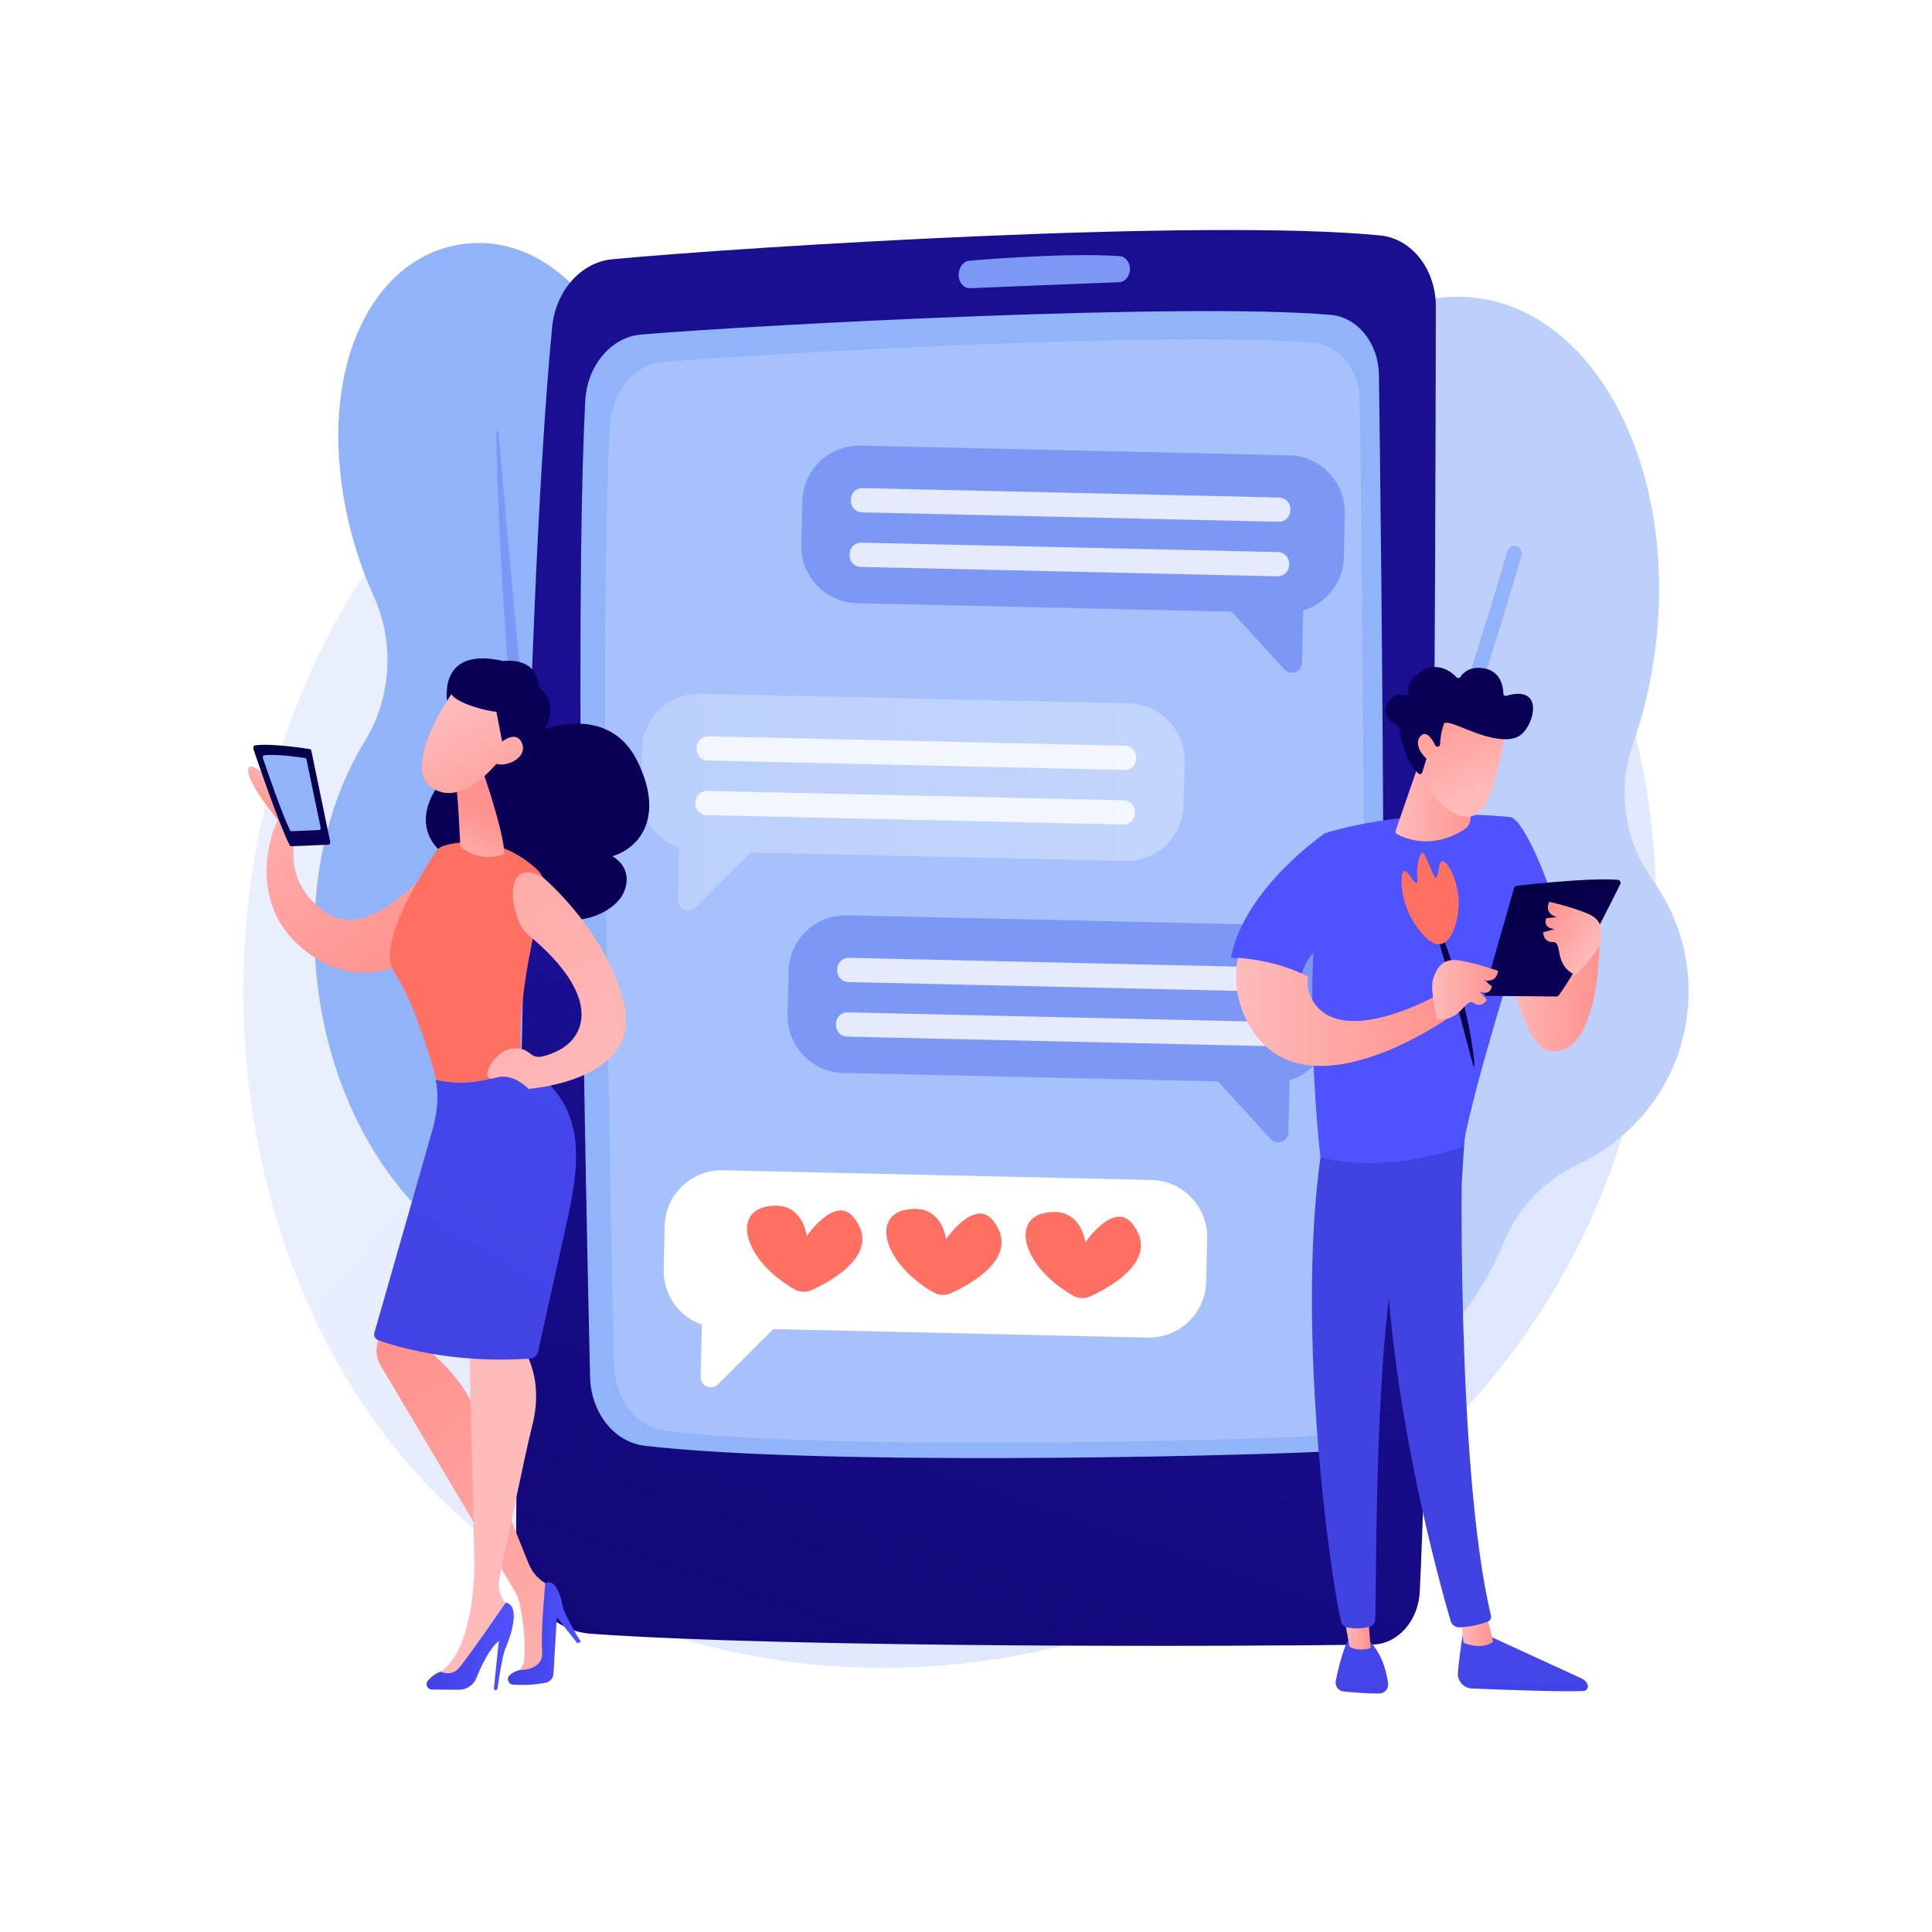 <?xml version="1.0" encoding="utf-8"?>
<!-- Generator: Adobe Illustrator 27.5.0, SVG Export Plug-In . SVG Version: 6.00 Build 0)  -->
<svg version="1.1" xmlns="http://www.w3.org/2000/svg" xmlns:xlink="http://www.w3.org/1999/xlink" x="0px" y="0px"
	 viewBox="0 0 3710 3710" style="enable-background:new 0 0 3710 3710;" xml:space="preserve">
<g id="Background">
	<g>
		<g>
			<rect style="fill:#FFFFFF;" width="3710" height="3710"/>
		</g>
	</g>
</g>
<g id="Illustration">
	<g>
		<linearGradient id="SVGID_1_" gradientUnits="userSpaceOnUse" x1="3412.807" y1="3239.968" x2="1376.128" y2="1457.875">
			<stop  offset="0" style="stop-color:#DAE3FE"/>
			<stop  offset="1" style="stop-color:#E9EFFD"/>
		</linearGradient>
		<path style="fill:url(#SVGID_1_);" d="M3066.677,2314.447c-263.221,619.78-964.381,966.984-1572.428,873.327
			c-98.942-15.24-370.192-60.637-610.348-274.806c-462.315-412.291-561.184-1228.681-188.249-1804.01
			c271.432-418.739,758-656.108,1220.336-644.234c99.587,2.557,481.247,18.32,816.659,294.893
			c49.265,40.623,157.925,137.155,255.854,290.297C3218.456,1409.52,3238.222,1910.529,3066.677,2314.447z"/>
		<g>
			<path style="fill:#BDD0FB;" d="M2310.796,1781.6c69.06-77.382,91.36-185.452,58.912-283.962
				c-34.641-105.169-47.366-229.096-31.611-359.091c41.35-341.15,263.187-594.881,495.487-566.725
				c232.301,28.156,387.097,327.537,345.748,668.687c-8.026,66.224-22.857,129.15-43.246,187.36
				c-30.917,88.269-17.616,185.987,37.196,261.769c52.064,71.982,78.185,163.014,66.653,258.162
				c-15.746,129.915-97.824,235.604-208.208,287.282c-65.386,30.612-116.957,84.16-144.328,150.967
				c-77.664,189.565-235.399,312.377-400.599,292.354c-211.726-25.663-355.516-276.213-321.165-559.619
				C2182.008,1983.674,2235.92,1865.501,2310.796,1781.6z"/>
			<path style="fill:#91B3FA;" d="M2255.806,2618.354c5.211,1.222,10.894-0.586,14.393-5.089
				c172.947-222.519,340.941-631.493,451.414-935.394c119.494-328.714,199.349-608.759,200.14-611.548
				c2.133-7.509-2.223-15.325-9.731-17.455c-7.481-2.131-15.324,2.222-17.456,9.731
				c-3.158,11.116-319.566,1116.441-646.683,1537.324c-4.791,6.163-3.677,15.041,2.486,19.829
				C2252.028,2617.04,2253.885,2617.903,2255.806,2618.354z"/>
		</g>
		<g>
			<path style="fill:#91B3FA;" d="M1314.721,1345.712c-71.427-68.731-104.076-169.14-87.156-266.81
				c12.471-71.988,14.732-150.34,4.819-227.909c-32.42-253.691-182.754-402.9-342.077-382.539
				c-159.323,20.361-267.303,202.58-234.882,456.271c9.913,77.569,31.805,152.834,61.979,219.372
				c40.938,90.277,34.589,195.669-17.258,280.154c-76.321,124.366-112.505,293.666-89.494,473.725
				c43.54,340.706,282.507,590.875,533.746,558.768c251.24-32.107,419.614-334.331,376.074-675.037
				C1497.461,1601.647,1419.865,1446.887,1314.721,1345.712z"/>
			<path style="fill:#7D97F4;" d="M957.32,829.916c11.217,129.149,22.57,258.231,34.772,387.192
				c6.056,64.484,12.447,128.928,18.939,193.348l10.213,96.576c3.356,32.194,6.865,64.369,10.52,96.525
				c3.658,32.155,7.42,64.297,11.4,96.407l5.778,48.187l6.096,48.141c8.555,64.122,16.718,128.305,26.58,192.214
				c9.468,63.969,19.935,127.774,31.659,191.351c11.763,63.574,25.266,126.804,41.925,189.378c0.326,1.193-0.377,2.424-1.57,2.75
				c-1.124,0.307-2.29-0.323-2.692-1.391c-22.332-61.066-39.452-123.961-54.397-187.195c-14.943-63.27-27.411-127.066-38.86-191.009
				c-11.05-64.012-20.997-128.189-29.622-192.534l-6.428-48.261l-6.041-48.303c-3.832-32.225-7.445-64.472-10.952-96.727
				c-3.505-32.256-6.862-64.524-10.065-96.805c-3.072-32.295-6.014-64.6-8.806-96.915c-2.804-32.315-5.563-64.63-8.032-96.969
				l-6.942-97.045c-8.563-129.435-15.325-258.976-17.941-388.691c-0.025-1.236,0.957-2.258,2.193-2.283
				C956.227,827.833,957.216,828.755,957.32,829.916z"/>
		</g>
		<g>
			
				<linearGradient id="SVGID_00000010998638185593750810000014925272236525673109_" gradientUnits="userSpaceOnUse" x1="1029.848" y1="4396.42" x2="1823.331" y2="2049.884">
				<stop  offset="0" style="stop-color:#09005D"/>
				<stop  offset="1" style="stop-color:#1A0F91"/>
			</linearGradient>
			<path style="fill:url(#SVGID_00000010998638185593750810000014925272236525673109_);" d="M2757.213,588.511
				c-0.608,435.273-4.606,1936.644-30.892,2468.123c-2.785,56.306-42.414,100.653-90.614,101.409
				c-238.392,3.737-1112.093,7.128-1501.255-20.794c-81.056-5.816-143.851-84.167-143.388-179.198
				c2.219-456.837,13.37-1741.637,69.113-2329.061c6.681-70.382,55.248-125.454,115.581-131.137
				c260.083-24.498,1138.692-78.894,1474.703-45.74C2711.059,458.093,2757.313,517.336,2757.213,588.511z"/>
			<path style="fill:#91B3FA;" d="M2647.919,719.591c4.889,351.451,18.94,1520.594-3.653,1952.291
				c-3.302,63.098-46.994,113.191-100.99,115.664c-222.323,10.184-980.415,26.583-1305.313-11.27
				c-58.502-6.817-103.256-63.324-104.87-132.102c-8.407-358.629-31.208-1447.486-9.258-1874.354
				c3.503-68.098,49.88-122.727,108.065-127.514c240.715-19.799,1046.826-61.637,1323.101-37.729
				C2606.865,609.068,2647.073,658.746,2647.919,719.591z"/>
			<path style="opacity:0.19;fill:#FFFFFF;" d="M2611.256,769.096c4.487,338.046,17.319,1462.596-4.195,1877.839
				c-3.144,60.694-44.453,108.892-95.481,111.292c-210.103,9.88-926.517,25.943-1233.537-10.343
				c-55.283-6.534-97.554-60.87-99.053-127.024c-7.807-344.948-28.94-1392.271-8.035-1802.868
				c3.336-65.502,47.184-118.066,102.172-122.692c227.486-19.136,989.289-59.685,1250.364-36.794
				C2572.501,662.803,2610.48,710.571,2611.256,769.096z"/>
			<path style="fill:#7D97F4;" d="M2169.864,517.318L2169.864,517.318c-0.301,13.349-9.443,24.159-20.854,24.599
				c-56.336,2.175-215.037,8.347-285.973,11.555c-13.986,0.633-24.615-14.299-21.604-30.309l0.515-2.731
				c2.056-10.922,10.014-19.001,19.541-19.805c47.992-4.051,192.776-15.017,288.401-8.858
				C2161.377,492.509,2170.168,503.859,2169.864,517.318z"/>
			<g>
				<g>
					<path style="fill:#7D97F4;" d="M2475.317,874.289l-822.581-18.58c-60.538-1.368-110.721,46.599-112.088,107.136l-1.884,83.422
						c-1.368,60.537,46.599,110.722,107.136,112.089l719.21,16.246l101.268,110.774c5.378,5.883,13.794,7.903,21.257,5.103
						c7.463-2.801,12.472-9.859,12.652-17.828l2.267-100.37c44.229-13.31,76.916-53.803,78.015-102.481l1.885-83.422
						C2583.821,925.839,2535.854,875.656,2475.317,874.289z"/>
				</g>
				<path style="opacity:0.8;fill:#FFFFFF;" d="M2477.768,980.616c-0.272,12.054-10.265,21.605-22.319,21.332l-800.27-18.076
					c-12.054-0.273-21.605-10.265-21.332-22.319l0.066-2.91c0.272-12.054,10.264-21.605,22.318-21.333l800.27,18.076
					c12.054,0.273,21.605,10.265,21.333,22.318L2477.768,980.616z"/>
				<path style="opacity:0.8;fill:#FFFFFF;" d="M2475.401,1085.378c-0.272,12.054-10.264,21.605-22.319,21.333l-800.27-18.077
					c-12.054-0.272-21.605-10.264-21.333-22.318l0.066-2.91c0.272-12.054,10.264-21.605,22.318-21.333l800.27,18.077
					c12.054,0.272,21.605,10.264,21.333,22.319L2475.401,1085.378z"/>
			</g>
			<g>
				<g>
					<path style="fill:#7D97F4;" d="M2449.119,1776.28l-822.581-18.58c-60.538-1.368-110.721,46.599-112.089,107.136l-1.884,83.422
						c-1.367,60.537,46.599,110.721,107.137,112.089l719.21,16.246l101.267,110.774c5.379,5.883,13.794,7.903,21.257,5.103
						c7.463-2.801,12.472-9.859,12.652-17.828l2.267-100.37c44.229-13.31,76.916-53.803,78.016-102.48l1.884-83.423
						C2557.623,1827.83,2509.657,1777.647,2449.119,1776.28z"/>
				</g>
				<path style="opacity:0.8;fill:#FFFFFF;" d="M2451.57,1882.607c-0.272,12.054-10.264,21.605-22.318,21.332l-800.27-18.076
					c-12.054-0.272-21.605-10.265-21.333-22.318l0.066-2.91c0.272-12.054,10.264-21.605,22.319-21.333l800.27,18.076
					c12.054,0.272,21.605,10.265,21.333,22.318L2451.57,1882.607z"/>
				<path style="opacity:0.8;fill:#FFFFFF;" d="M2449.204,1987.369c-0.272,12.054-10.264,21.605-22.318,21.333l-800.27-18.077
					c-12.054-0.272-21.605-10.264-21.333-22.319l0.066-2.91c0.272-12.054,10.265-21.605,22.319-21.333l800.27,18.077
					c12.053,0.272,21.605,10.264,21.332,22.319L2449.204,1987.369z"/>
			</g>
			<g>
				<g style="opacity:0.43;">
					
						<linearGradient id="SVGID_00000005969959258892801340000010130646332903339428_" gradientUnits="userSpaceOnUse" x1="1230.995" y1="1540.452" x2="2274.743" y2="1540.452">
						<stop  offset="0" style="stop-color:#DAE3FE"/>
						<stop  offset="1" style="stop-color:#E9EFFD"/>
					</linearGradient>
					<path style="fill:url(#SVGID_00000005969959258892801340000010130646332903339428_);" d="M1344.996,1332.075l822.581,18.58
						c60.538,1.368,108.504,51.551,107.136,112.088l-1.884,83.423c-1.367,60.537-51.551,108.505-112.088,107.137l-719.21-16.245
						l-106.167,106.088c-5.638,5.634-14.136,7.272-21.466,4.138c-7.329-3.135-12.014-10.412-11.834-18.381l2.267-100.37
						c-43.583-15.294-74.408-57.221-73.309-105.899l1.884-83.422C1234.276,1378.674,1284.459,1330.708,1344.996,1332.075z"/>
				</g>
				<path style="opacity:0.8;fill:#FFFFFF;" d="M2181.735,1454.336c0.272-12.054-9.279-22.046-21.333-22.319l-800.27-18.076
					c-12.054-0.273-22.046,9.278-22.319,21.332l-0.066,2.91c-0.272,12.054,9.278,22.046,21.333,22.318l800.27,18.077
					c12.054,0.272,22.047-9.279,22.319-21.333L2181.735,1454.336z"/>
				<path style="opacity:0.8;fill:#FFFFFF;" d="M2179.368,1559.098c0.272-12.054-9.279-22.046-21.332-22.319l-800.27-18.076
					c-12.054-0.273-22.046,9.278-22.319,21.333l-0.065,2.91c-0.273,12.054,9.278,22.046,21.332,22.319l800.271,18.076
					c12.053,0.272,22.046-9.279,22.318-21.332L2179.368,1559.098z"/>
			</g>
			<g>
				<g>
					<path style="fill:#FFFFFF;" d="M1388.378,2247.284l822.581,18.581c60.538,1.367,108.504,51.551,107.137,112.088l-1.884,83.422
						c-1.368,60.537-51.551,108.505-112.089,107.137l-719.21-16.246l-106.166,106.089c-5.638,5.634-14.137,7.272-21.466,4.137
						c-7.329-3.135-12.014-10.412-11.834-18.381l2.267-100.371c-43.583-15.293-74.408-57.22-73.308-105.898l1.884-83.423
						C1277.657,2293.883,1327.841,2245.917,1388.378,2247.284z"/>
				</g>
			</g>
			<g>
				
					<linearGradient id="SVGID_00000069399147739340893490000013644028831230228644_" gradientUnits="userSpaceOnUse" x1="1814.655" y1="348.991" x2="1679.018" y2="1366.276">
					<stop  offset="0" style="stop-color:#FF928E"/>
					<stop  offset="1" style="stop-color:#FE7062"/>
				</linearGradient>
				<path style="fill:url(#SVGID_00000069399147739340893490000013644028831230228644_);" d="M1549.191,2373.686
					c0,0-7.173-70.357-77.122-56.722c-66.265,12.917-42.382,103.404,53.055,158.725c10.346,5.998,22.969,6.566,33.837,1.578
					c40.691-18.673,135.201-71.531,80.329-139.688C1603.853,2293.563,1549.191,2373.686,1549.191,2373.686z"/>
				
					<linearGradient id="SVGID_00000180349079917961918480000011263169182708852398_" gradientUnits="userSpaceOnUse" x1="2078.218" y1="384.13" x2="1942.581" y2="1401.415">
					<stop  offset="0" style="stop-color:#FF928E"/>
					<stop  offset="1" style="stop-color:#FE7062"/>
				</linearGradient>
				<path style="fill:url(#SVGID_00000180349079917961918480000011263169182708852398_);" d="M1816.633,2379.727
					c0,0-7.172-70.357-77.122-56.722c-66.265,12.917-42.381,103.404,53.055,158.725c10.346,5.998,22.969,6.566,33.837,1.579
					c40.691-18.673,135.202-71.531,80.33-139.689C1871.296,2299.604,1816.633,2379.727,1816.633,2379.727z"/>
				
					<linearGradient id="SVGID_00000061432025987740445010000015012350579451838340_" gradientUnits="userSpaceOnUse" x1="2341.779" y1="419.277" x2="2206.142" y2="1436.561">
					<stop  offset="0" style="stop-color:#FF928E"/>
					<stop  offset="1" style="stop-color:#FE7062"/>
				</linearGradient>
				<path style="fill:url(#SVGID_00000061432025987740445010000015012350579451838340_);" d="M2174.175,2349.661
					c-35.437-44.016-90.1,36.107-90.1,36.107s-7.173-70.356-77.122-56.722c-66.265,12.916-42.382,103.404,53.055,158.725
					c10.347,5.998,22.969,6.566,33.837,1.579C2134.536,2470.676,2229.047,2417.818,2174.175,2349.661z"/>
			</g>
		</g>
		<g>
			
				<linearGradient id="SVGID_00000072273042493373348840000004604322608211102083_" gradientUnits="userSpaceOnUse" x1="237.001" y1="1842.72" x2="45.385" y2="1842.72" gradientTransform="matrix(-1 0 0 1 3116.781 0)">
				<stop  offset="0" style="stop-color:#FEBBBA"/>
				<stop  offset="1" style="stop-color:#FF928E"/>
			</linearGradient>
			<path style="fill:url(#SVGID_00000072273042493373348840000004604322608211102083_);" d="M3071.396,1814.057
				c0,0,0,221.557-97.133,203.495c-59.346-11.036-94.484-249.707-94.484-249.707s61.404-136.769,68.261-92.001
				C2997.885,2001.286,3035.012,1752.202,3071.396,1814.057z"/>
			
				<linearGradient id="SVGID_00000004522771897259935340000007680265145611535283_" gradientUnits="userSpaceOnUse" x1="2181.731" y1="2768.015" x2="2186.782" y2="3323.53" gradientTransform="matrix(1 0 0 1 738.483 0)">
				<stop  offset="0" style="stop-color:#4F52FF"/>
				<stop  offset="1" style="stop-color:#4042E2"/>
			</linearGradient>
			<path style="fill:url(#SVGID_00000004522771897259935340000007680265145611535283_);" d="M2810.519,3129.135
				c0,0-7.335,41.522-10.93,82.624c-1.406,16.064,10.979,30.012,27.09,30.683c54.736,2.279,171.819,6.713,213.832,4.837
				c6.315-0.282,10.445-6.748,8.108-12.621l0,0c-1.958-4.923-5.737-8.903-10.55-11.115l-193.4-88.885L2810.519,3129.135z"/>
			
				<linearGradient id="SVGID_00000071522918598021844220000013432640237080400540_" gradientUnits="userSpaceOnUse" x1="2066.027" y1="3128.964" x2="2128.935" y2="3128.964" gradientTransform="matrix(1 0 0 1 738.483 0)">
				<stop  offset="0" style="stop-color:#FEBBBA"/>
				<stop  offset="1" style="stop-color:#FF928E"/>
			</linearGradient>
			<path style="fill:url(#SVGID_00000071522918598021844220000013432640237080400540_);" d="M2804.51,3104.739l5.893,49.665
				c0,0,33.878,15.77,57.015-1.988l-14.03-55.348L2804.51,3104.739z"/>
			
				<linearGradient id="SVGID_00000081608889653038899540000002515751736972147864_" gradientUnits="userSpaceOnUse" x1="3725.501" y1="1796.84" x2="3108.347" y2="2339.393">
				<stop  offset="0" style="stop-color:#4F52FF"/>
				<stop  offset="1" style="stop-color:#4042E2"/>
			</linearGradient>
			<path style="fill:url(#SVGID_00000081608889653038899540000002515751736972147864_);" d="M2808.938,2171.006
				c-2.545,12.969-13.662,647.229,54.135,931.463c1.106,4.638-1.245,9.418-5.66,11.222c-10.398,4.248-30.782,10.401-55.215,11.221
				c-7.566,0.255-14.35-4.663-16.484-11.926c-19.379-65.946-112.243-396.357-124.358-711.989c-13.537-352.687,0-12.008,0-12.008
				l7.938-218.01L2808.938,2171.006z"/>
			
				<linearGradient id="SVGID_00000143591408315890536550000005628188418367911572_" gradientUnits="userSpaceOnUse" x1="1872.491" y1="2770.828" x2="1877.541" y2="3326.342" gradientTransform="matrix(1 0 0 1 738.483 0)">
				<stop  offset="0" style="stop-color:#4F52FF"/>
				<stop  offset="1" style="stop-color:#4042E2"/>
			</linearGradient>
			<path style="fill:url(#SVGID_00000143591408315890536550000005628188418367911572_);" d="M2588.045,3150.796
				c0,0-11.676,20.962-22.979,76.662c-2.041,10.059,4.988,19.688,15.202,20.691c18.075,1.778,45.898,4.063,68.186,3.909
				c10.275-0.071,18.293-9.016,17.056-19.216c-2.47-20.331-10.16-53.689-33.919-79.688L2588.045,3150.796z"/>
			
				<linearGradient id="SVGID_00000116227086176764513820000010441673925312280730_" gradientUnits="userSpaceOnUse" x1="1839.308" y1="3125.738" x2="1893.623" y2="3125.738" gradientTransform="matrix(1 0 0 1 738.483 0)">
				<stop  offset="0" style="stop-color:#FEBBBA"/>
				<stop  offset="1" style="stop-color:#FF928E"/>
			</linearGradient>
			<path style="fill:url(#SVGID_00000116227086176764513820000010441673925312280730_);" d="M2577.791,3086.915l13.768,75.108
				c0,0,13.615,10.126,40.546,2.784l-6.572-80.811L2577.791,3086.915z"/>
			
				<linearGradient id="SVGID_00000008860655948666450000000016542488699198944406_" gradientUnits="userSpaceOnUse" x1="3655.627" y1="1717.352" x2="3038.476" y2="2259.902">
				<stop  offset="0" style="stop-color:#4F52FF"/>
				<stop  offset="1" style="stop-color:#4042E2"/>
			</linearGradient>
			<path style="fill:url(#SVGID_00000008860655948666450000000016542488699198944406_);" d="M2540.594,2190.469
				c-55.45,334.641,12.028,827.094,34.785,923.478c1.394,5.9,6.156,10.422,12.136,11.413c10.157,1.684,26.882,3.059,43.371-1.731
				c5.68-1.649,9.672-6.773,9.903-12.685c3.054-77.924-2.442-556.303,49.224-745.361c2.619-9.581,8.47-17.936,16.564-23.692
				l100.281-71.291l7.687-115.235L2540.594,2190.469z"/>
			<g>
				
					<linearGradient id="SVGID_00000097471130963511818490000006134054303641198986_" gradientUnits="userSpaceOnUse" x1="3224.161" y1="-3708.799" x2="3868.441" y2="-4983.797" gradientTransform="matrix(-1 0 0 1 3116.781 0)">
					<stop  offset="0" style="stop-color:#4F52FF"/>
					<stop  offset="1" style="stop-color:#4042E2"/>
				</linearGradient>
				<path style="fill:url(#SVGID_00000097471130963511818490000006134054303641198986_);" d="M2900.026,1569.027
					c-202.465-20.246-355.629,30.994-355.629,30.994c-49.532,289.018-8.662,622.381-8.662,622.381
					c128.646,33.737,273.766-20.627,273.766-20.627c21.382-120.802,110.474-399.748,110.474-399.748
					c40.595-5.038,78.692,15.467,69.931-40.886C2981.146,1704.789,2925.53,1571.578,2900.026,1569.027z"/>
			</g>
			
				<linearGradient id="SVGID_00000064331005268042450670000007583768489674079366_" gradientUnits="userSpaceOnUse" x1="3368.887" y1="-3635.698" x2="4013.166" y2="-4910.696" gradientTransform="matrix(-1 0 0 1 3116.781 0)">
				<stop  offset="0" style="stop-color:#4F52FF"/>
				<stop  offset="1" style="stop-color:#4042E2"/>
			</linearGradient>
			<path style="fill:url(#SVGID_00000064331005268042450670000007583768489674079366_);" d="M2608.133,1760.923l-63.736-160.902
				c0,0-155.214,105.46-180.739,239.172c29.327,2.16,82.693,9.788,134.93,36.164
				C2510.066,1812.22,2608.133,1760.923,2608.133,1760.923z"/>
			
				<linearGradient id="SVGID_00000153697034114954591360000004321804567847703169_" gradientUnits="userSpaceOnUse" x1="1635.134" y1="1943.011" x2="2041.849" y2="1943.011" gradientTransform="matrix(1 0 0 1 738.483 0)">
				<stop  offset="0" style="stop-color:#FEBBBA"/>
				<stop  offset="1" style="stop-color:#FF928E"/>
			</linearGradient>
			<path style="fill:url(#SVGID_00000153697034114954591360000004321804567847703169_);" d="M2757.27,1912.328
				c0,0-174.266,98.487-233.065,14.391c-12.208-17.462-15.126-34.817-12.119-51.361c-52.237-26.376-105.603-34.003-134.931-36.164
				c-7.696,40.311-3.627,83.182,20.06,126.513c102.998,188.411,383.116-10.413,383.116-10.413L2757.27,1912.328z"/>
			
				<linearGradient id="SVGID_00000049188418657142068190000014740615414553058979_" gradientUnits="userSpaceOnUse" x1="218.436" y1="1606.904" x2="111.398" y2="1858.033" gradientTransform="matrix(-1 0 0 1 3116.781 0)">
				<stop  offset="0" style="stop-color:#020039"/>
				<stop  offset="1" style="stop-color:#090056"/>
			</linearGradient>
			<path style="fill:url(#SVGID_00000049188418657142068190000014740615414553058979_);" d="M2850.309,1904.889l57.174-199.662
				c0.649-2.266,2.582-3.919,4.924-4.192c10.359-1.208,40.374-4.602,75.03-7.532c41.745-3.532,90.223-6.393,119.191-3.959
				c4.119,0.346,6.607,4.702,4.776,8.407c-16.473,33.328-84.235,168.897-118.168,213.308c-1.124,1.472-2.863,2.332-4.713,2.315
				l-132.652-1.234C2852.011,1912.303,2849.246,1908.6,2850.309,1904.889z"/>
			
				<linearGradient id="SVGID_00000116231331541128210010000014136744490202998928_" gradientUnits="userSpaceOnUse" x1="84.599" y1="1211.504" x2="211.313" y2="1211.504" gradientTransform="matrix(-0.847 -0.531 -0.531 0.847 3778.403 848.105)">
				<stop  offset="0" style="stop-color:#FEBBBA"/>
				<stop  offset="1" style="stop-color:#FF928E"/>
			</linearGradient>
			<path style="fill:url(#SVGID_00000116231331541128210010000014136744490202998928_);" d="M3025.493,1872.387
				c0,0,40.163-39.118,45.904-58.331c5.74-19.214,10.167-45.768-22.007-59.425c-32.174-13.655-74.392-22.964-74.392-22.964
				s-11.63,22.422,14.908,29.474l-20.468,2.023c0,0-8.738,18.314,15.756,20.96l-21.685,6.104c0,0-0.734,19.082,18.718,18.744
				C3001.678,1808.635,2982.842,1853.389,3025.493,1872.387z"/>
			
				<linearGradient id="SVGID_00000140697558632663418350000004466561108207076745_" gradientUnits="userSpaceOnUse" x1="1941.294" y1="1528.848" x2="2102.095" y2="1528.848" gradientTransform="matrix(1 0 0 1 738.483 0)">
				<stop  offset="0" style="stop-color:#FEBBBA"/>
				<stop  offset="1" style="stop-color:#FF928E"/>
			</linearGradient>
			<path style="fill:url(#SVGID_00000140697558632663418350000004466561108207076745_);" d="M2732.957,1442.125l-52.872,152.906
				c-0.876,2.532,0.166,5.338,2.511,6.635c14.413,7.968,66.339,31.002,128.914-8.673c6.52-4.132,10.957-10.873,11.947-18.528
				l17.122-132.34H2732.957z"/>
			<g>
				
					<linearGradient id="SVGID_00000052790671251095357950000015678451095620975259_" gradientUnits="userSpaceOnUse" x1="-2609.604" y1="-606.221" x2="-2669.693" y2="-804.409" gradientTransform="matrix(0.995 -0.102 0.102 0.995 5499.565 1862.097)">
					<stop  offset="0" style="stop-color:#FEBBBA"/>
					<stop  offset="1" style="stop-color:#FF928E"/>
				</linearGradient>
				<path style="fill:url(#SVGID_00000052790671251095357950000015678451095620975259_);" d="M2890.838,1404.283
					c0,0-17.085,122.572-49.009,153.962s-88.343-13.385-118.199-79.281l33.659-121.333L2890.838,1404.283z"/>
				
					<linearGradient id="SVGID_00000112601007625264618910000005181974773903119284_" gradientUnits="userSpaceOnUse" x1="-2704.8" y1="-1185.273" x2="-2654.536" y2="-898.579" gradientTransform="matrix(0.995 -0.102 0.102 0.995 5499.565 1862.097)">
					<stop  offset="0" style="stop-color:#020039"/>
					<stop  offset="1" style="stop-color:#090056"/>
				</linearGradient>
				<path style="fill:url(#SVGID_00000112601007625264618910000005181974773903119284_);" d="M2759.873,1433.656
					c2.732,0.581,5.327-1.397,5.459-4.186c0.401-8.484,1.843-25.34,7.035-37.251c0,0-4.532-11.537,30.631,2.995
					c35.164,14.531,87.918,35.766,115.786,17.06c27.172-18.238,48.407-98.211-26.078-76.181c-2.833,0.839-5.725-1.192-5.809-4.146
					c-0.361-12.75-4.594-41.736-35.031-48.066c-28.484-5.923-42.314,8.076-47.77,16.23c-1.605,2.397-5.008,2.701-6.987,0.601
					c-9.368-9.944-34.16-30.615-65.713-12.676c-25.989,14.776-28.507,31.972-26.99,42.372c0.492,3.37-2.708,6.015-5.93,4.912
					c-8.727-2.987-22.338-3.611-33.535,13.795c-15.48,24.061,11.863,40.757,19.992,45.036c1.333,0.702,2.248,1.996,2.411,3.492
					c1.253,11.562,8.215,61.842,36.418,87.721c2.442,2.239,6.415,1.104,7.379-2.067l14.73-48.391
					c0.685-2.247,2.975-3.598,5.273-3.108L2759.873,1433.656z"/>
				
					<linearGradient id="SVGID_00000139986737241910241280000001509959036908932255_" gradientUnits="userSpaceOnUse" x1="-2671.031" y1="-607.143" x2="-2725.093" y2="-785.453" gradientTransform="matrix(0.995 -0.102 0.102 0.995 5499.565 1862.097)">
					<stop  offset="0" style="stop-color:#FEBBBA"/>
					<stop  offset="1" style="stop-color:#FF928E"/>
				</linearGradient>
				<path style="fill:url(#SVGID_00000139986737241910241280000001509959036908932255_);" d="M2761.247,1443.034
					c0,0-16.843-47.22-33.3-29.647c-16.457,17.572,9.856,49.855,31.224,54.336L2761.247,1443.034z"/>
			</g>
			
				<linearGradient id="SVGID_00000075136488540155612110000015118777504355519388_" gradientUnits="userSpaceOnUse" x1="3554.451" y1="2761.245" x2="3571.147" y2="2761.245" gradientTransform="matrix(0.964 -0.265 0.265 0.964 -1375.055 174)">
				<stop  offset="0" style="stop-color:#020039"/>
				<stop  offset="1" style="stop-color:#090056"/>
			</linearGradient>
			<path style="fill:url(#SVGID_00000075136488540155612110000015118777504355519388_);" d="M2742.098,1736.81
				c-1.399,0.647,9.57,30.583,37.779,128.901c0,0,0.949,3.306,2.111,7.373c34.099,119.344,46.504,176.278,48.81,175.939
				c2.744-0.405-6.118-82.36-35.478-178.527C2772.079,1794.37,2744.098,1735.887,2742.098,1736.81z"/>
			
				<linearGradient id="SVGID_00000136396446652435544030000007133466712854374808_" gradientUnits="userSpaceOnUse" x1="3684.559" y1="358.332" x2="3196.262" y2="1070.431">
				<stop  offset="0" style="stop-color:#FF928E"/>
				<stop  offset="1" style="stop-color:#FE7062"/>
			</linearGradient>
			<path style="fill:url(#SVGID_00000136396446652435544030000007133466712854374808_);" d="M2696.269,1672.376
				c-8.854,2.716-9.069,62.432,24.555,107.612c9.085,12.207,26.824,36.043,45.287,33.05c22.927-3.717,34.055-46.712,35.028-74.67
				c1.572-45.197-22.167-86.516-31.586-84.719c-7.676,1.465-6.92,31.773-12.527,31.824c-3.194,0.029-5.475-9.785-17.067-35.06
				c-4.139-9.024-6.101-12.683-8.495-12.564c-5.843,0.29-9.104,22.807-9.286,24.105c-2.781,19.927,2.039,31.894-1.425,33.499
				C2715.439,1697.915,2702.694,1670.405,2696.269,1672.376z"/>
			
				<linearGradient id="SVGID_00000044891796703568337110000012042667090304483220_" gradientUnits="userSpaceOnUse" x1="2011.652" y1="1900.367" x2="2138.361" y2="1900.367" gradientTransform="matrix(1 0 0 1 738.483 0)">
				<stop  offset="0" style="stop-color:#FEBBBA"/>
				<stop  offset="1" style="stop-color:#FF928E"/>
			</linearGradient>
			<path style="fill:url(#SVGID_00000044891796703568337110000012042667090304483220_);" d="M2759.31,1956.678
				c0,0-13.248-54.478-7.905-73.805c5.344-19.328,15.7-44.177,50.213-38.656c34.513,5.522,75.227,20.061,75.227,20.061
				s-2.058,25.175-28.288,17.053l16.266,12.586c0,0-2.326,20.158-24.483,9.388l15.13,16.691c0,0-9.515,16.557-25.816,5.938
				C2813.352,1915.316,2805.537,1963.239,2759.31,1956.678z"/>
		</g>
		<g>
			
				<linearGradient id="SVGID_00000029739733299619052700000000919379234654654134_" gradientUnits="userSpaceOnUse" x1="7627.39" y1="1638.827" x2="7278.765" y2="2067.413" gradientTransform="matrix(-0.992 -0.125 -0.125 0.992 8264.525 715.418)">
				<stop  offset="0" style="stop-color:#FEBBBA"/>
				<stop  offset="1" style="stop-color:#FF928E"/>
			</linearGradient>
			<path style="fill:url(#SVGID_00000029739733299619052700000000919379234654654134_);" d="M547.055,1508.597
				c7.874-16.524,4.257-16.845,21.832-21.64c7.626-2.081,26.37,52.34,31.815,48.726c10.517-6.979-11.075,17.364-18.852,27.306
				c-16.598,21.217-18.561,53.918-18.363,80.082c0.361,47.714,26.037,85.708,65.537,111.124
				c89.336,57.483,215.147-108.482,215.147-108.482l-62.443,197.956c0,0-96.382,71.124-208.491-28.889
				c-65.331-58.283-74.807-147.88-45.654-226.878c2.038-5.522,6.116-11.735,7.267-17.467c3.807-18.949,2.518-39.489,10.874-58.902
				C546.148,1510.548,546.592,1509.569,547.055,1508.597z"/>
			
				<linearGradient id="SVGID_00000168825696993123833170000008942395901554011804_" gradientUnits="userSpaceOnUse" x1="7943.671" y1="-13931.477" x2="7455.264" y2="-13394.916" gradientTransform="matrix(0.96 0.279 -0.279 0.96 8902.93 797.674)">
				<stop  offset="0" style="stop-color:#020039"/>
				<stop  offset="1" style="stop-color:#090056"/>
			</linearGradient>
			<path style="fill:url(#SVGID_00000168825696993123833170000008942395901554011804_);" d="M859.817,1354.857
				c0,0-25.882-116.099,107.107-85.366c0,0,64.554-10.548,67.836,50.38c0,0,41.612,27.419,11.145,80.15
				c0,0,123.666-47.767,177.547,60.628c53.882,108.394,4.353,168.036-47.568,183.572c0,0,42.066,21.121,22.155,68.812
				c-19.912,47.69-120.748,81.309-180.314,23.312c0,0-169.493,22.399-166.1-97.322c0,0-78.833-50.907,3.967-149.848
				C938.392,1390.237,859.817,1354.857,859.817,1354.857z"/>
			
				<linearGradient id="SVGID_00000155863774798321832260000000587369249600939396_" gradientUnits="userSpaceOnUse" x1="2000.291" y1="652.703" x2="1484.868" y2="1235.945">
				<stop  offset="0" style="stop-color:#FF928E"/>
				<stop  offset="1" style="stop-color:#FE7062"/>
			</linearGradient>
			<path style="fill:url(#SVGID_00000155863774798321832260000000587369249600939396_);" d="M852.513,1623.965
				c26.724-8.011,104.534-22.803,178.546,45.497c12.552,11.585,17.681,29.186,13.205,45.669
				c-19.879,73.185-72.327,289.406-26.339,382.962c0,0-81.042,89.338-169.457,17.333c0,0-39.669-172.892-91.627-248.791
				c-35.873-52.4,57.2-196.772,80.748-231.651C841.156,1629.703,846.411,1625.795,852.513,1623.965z"/>
			
				<linearGradient id="SVGID_00000177483945656292436890000005982089393751552423_" gradientUnits="userSpaceOnUse" x1="-7468.43" y1="3107.783" x2="-7447.041" y2="2955.918" gradientTransform="matrix(0.96 0.279 -0.279 0.96 8902.93 797.674)">
				<stop  offset="0" style="stop-color:#FEBBBA"/>
				<stop  offset="1" style="stop-color:#FF928E"/>
			</linearGradient>
			<path style="fill:url(#SVGID_00000177483945656292436890000005982089393751552423_);" d="M926.3,1478.566
				c0,0,39.523,111.791,42.496,161.11c0,0-43.681,19.863-84.841-13.662c0,0-4.318-111.662-10.558-131.657L926.3,1478.566z"/>
			
				<linearGradient id="SVGID_00000001662934302342311750000011388645712371589552_" gradientUnits="userSpaceOnUse" x1="-7566.492" y1="2782.379" x2="-7366.495" y2="3012.322" gradientTransform="matrix(0.96 0.279 -0.279 0.96 8902.93 797.674)">
				<stop  offset="0" style="stop-color:#FEBBBA"/>
				<stop  offset="1" style="stop-color:#FF928E"/>
			</linearGradient>
			<path style="fill:url(#SVGID_00000001662934302342311750000011388645712371589552_);" d="M871.402,1326.141
				c0,0-103.373,144.664-41.58,186.685c61.793,42.019,135.382-60.787,135.382-60.787s23.986-79.181-1.096-106.042
				C939.028,1319.135,871.402,1326.141,871.402,1326.141z"/>
			
				<linearGradient id="SVGID_00000067231060350411723430000014412681135325973927_" gradientUnits="userSpaceOnUse" x1="7822.568" y1="-14041.731" x2="7334.161" y2="-13505.17" gradientTransform="matrix(0.96 0.279 -0.279 0.96 8902.93 797.674)">
				<stop  offset="0" style="stop-color:#020039"/>
				<stop  offset="1" style="stop-color:#090056"/>
			</linearGradient>
			<path style="fill:url(#SVGID_00000067231060350411723430000014412681135325973927_);" d="M919.25,1291.569
				c0,0-47.488,11.253-54.145,32.738c-6.655,21.488,67.345,41.413,88.078,42.387l16.708,86.707c0,0,49.388-81.566,29.823-128.674
				C980.151,1277.62,919.25,1291.569,919.25,1291.569z"/>
			
				<linearGradient id="SVGID_00000085242427813600817860000007504433575660522937_" gradientUnits="userSpaceOnUse" x1="-7516.525" y1="2738.914" x2="-7316.529" y2="2968.856" gradientTransform="matrix(0.96 0.279 -0.279 0.96 8902.93 797.674)">
				<stop  offset="0" style="stop-color:#FEBBBA"/>
				<stop  offset="1" style="stop-color:#FF928E"/>
			</linearGradient>
			<path style="fill:url(#SVGID_00000085242427813600817860000007504433575660522937_);" d="M945.165,1441.393
				c0,0,40.235-46.597,56.239-16.219c16.005,30.378-36.216,53.186-54.294,38.271L945.165,1441.393z"/>
			
				<linearGradient id="SVGID_00000163760704995324807370000002396764848698280847_" gradientUnits="userSpaceOnUse" x1="6758.924" y1="3443.871" x2="7236.072" y2="2601.604" gradientTransform="matrix(-1 -0.009 -0.009 1 8008.419 56.945)">
				<stop  offset="0" style="stop-color:#FEBBBA"/>
				<stop  offset="1" style="stop-color:#FF928E"/>
			</linearGradient>
			<path style="fill:url(#SVGID_00000163760704995324807370000002396764848698280847_);" d="M745.256,2478.43
				c0.303,7.849-13.478,70.106-20.978,103.314c-3.019,13.362-0.917,27.345,5.887,39.234l259.733,437.144
				c3.143,5.288,5.429,11.015,6.819,17.006c4.76,20.514,14.633,70.789,9.477,116.527l-13.435,27.906l58.111-13.195l12.643-156.055
				l-16.451-10.031c-14.212-8.665-25.279-21.62-31.615-37.012c-23.486-57.048-81.808-202.268-96.842-273.039
				c-17.085-80.432-106.403-145.761-106.403-145.761l15.691-37.098L745.256,2478.43z"/>
			
				<linearGradient id="SVGID_00000062167960540668891610000002882785179405790094_" gradientUnits="userSpaceOnUse" x1="6862.939" y1="3146.081" x2="7002.411" y2="3146.081" gradientTransform="matrix(-1 -0.009 -0.009 1 8008.419 56.945)">
				<stop  offset="0" style="stop-color:#4F52FF"/>
				<stop  offset="1" style="stop-color:#4042E2"/>
			</linearGradient>
			<path style="fill:url(#SVGID_00000062167960540668891610000002882785179405790094_);" d="M1115.452,3152.667
				c0,0-31.381-49.751-35.073-69.118c-3.691-19.366-13.97-53.564-33.317-43.27c0,0-9.117,94.076-5.974,130.835
				c3.142,36.759-41.556,35.576-41.556,35.576s-12.319,1.732-21.34,10.75c-6.229,6.229-1.774,17.034,7.015,17.6
				c14.627,0.942,37.861,1.189,62.255-3.525c8.526-1.647,14.846-8.901,15.363-17.57l6.44-108.273l39.584,49.982L1115.452,3152.667z"
				/>
			
				<linearGradient id="SVGID_00000112607956436857015150000003981281828725943448_" gradientUnits="userSpaceOnUse" x1="1058.509" y1="2721.633" x2="1777.389" y2="2029.88">
				<stop  offset="0" style="stop-color:#FEBBBA"/>
				<stop  offset="1" style="stop-color:#FF928E"/>
			</linearGradient>
			<path style="fill:url(#SVGID_00000112607956436857015150000003981281828725943448_);" d="M900.415,2548.063
				c0,0,9.161,391.021,10.401,446.556c1.24,55.536-8.769,178.607-64.441,215.394l24.225,17.935c0,0,30.275-25.731,59.852-75.252
				c33.226-55.633,43.273-65.796,43.273-65.796L962.7,3064.32c-4.827-9.885-6.245-21.067-4.023-31.842
				c12.014-58.228,52.148-251.902,63.097-293.611c12.923-49.234,13.843-114.981-31.118-170.017
				C945.696,2513.816,900.415,2548.063,900.415,2548.063z"/>
			
				<linearGradient id="SVGID_00000063619270100553324810000002729991112939648188_" gradientUnits="userSpaceOnUse" x1="6992.248" y1="3171.271" x2="7158.511" y2="3171.271" gradientTransform="matrix(-1 -0.009 -0.009 1 8008.419 56.945)">
				<stop  offset="0" style="stop-color:#4F52FF"/>
				<stop  offset="1" style="stop-color:#4042E2"/>
			</linearGradient>
			<path style="fill:url(#SVGID_00000063619270100553324810000002729991112939648188_);" d="M951.826,3245.571
				c1.727,0.016,3.196-1.221,3.439-2.931c1.854-13.036,9.565-65.299,15.877-78.833c7.23-15.498,30.845-80.728-0.013-86.267
				c0,0-76.714,112.081-91.44,127.192c-14.727,15.113-33.312,5.279-33.312,5.279s-14.349,4.239-25.169,18.067
				c-5.15,6.581-0.353,16.241,8.003,16.321l51.673,0.493c15.007,0.143,28.504-8.973,34.082-22.905
				c9.096-22.719,24.721-56.041,42.93-70.824l-9.462,90.605C948.222,3243.788,949.794,3245.552,951.826,3245.571z"/>
			
				<linearGradient id="SVGID_00000098179055985749105930000016056146717257322381_" gradientUnits="userSpaceOnUse" x1="1875.099" y1="674.126" x2="726.308" y2="2703.425">
				<stop  offset="0" style="stop-color:#4F52FF"/>
				<stop  offset="1" style="stop-color:#4042E2"/>
			</linearGradient>
			<path style="fill:url(#SVGID_00000098179055985749105930000016056146717257322381_);" d="M836.238,2073.266
				c0,0,11.644,37.114-6.245,98.244l-110.969,387.514c-1.744,6.089,1.542,12.462,7.504,14.601
				c33.193,11.913,142.31,45.585,291.264,35.317c7.499-0.518,13.788-5.827,15.419-13.166
				c9.814-44.178,43.302-194.908,50.196-225.878c26.273-118.011,55.608-245.275-73.442-322.229
				C950.49,2073.142,895.019,2088.158,836.238,2073.266z"/>
			
				<linearGradient id="SVGID_00000049902939513399779400000001666008335329283987_" gradientUnits="userSpaceOnUse" x1="6860.983" y1="2288.163" x2="7652.515" y2="1382.768" gradientTransform="matrix(-0.992 -0.125 -0.125 0.992 8264.525 715.418)">
				<stop  offset="0" style="stop-color:#FEBBBA"/>
				<stop  offset="1" style="stop-color:#FF928E"/>
			</linearGradient>
			<path style="fill:url(#SVGID_00000049902939513399779400000001666008335329283987_);" d="M1041.648,1684.066
				c0,0,126.26,104.927,157.593,248.308c31.334,143.38-184.497,158.618-184.497,158.618s-29.299-32.718-64.084-21.049
				c-34.785,11.669-2.694-57.102,38.005-56.922c40.699,0.18,21.846,32.362,79.419,6.282
				c56.086-25.405,90.752-103.974-52.346-223.075c-8.295-6.904-14.914-15.704-18.899-25.735
				C969.039,1700.514,991.089,1654.643,1041.648,1684.066z"/>
			
				<linearGradient id="SVGID_00000045617086359419454170000005314456113028628392_" gradientUnits="userSpaceOnUse" x1="1205.351" y1="1780.652" x2="1146.316" y2="1853.226" gradientTransform="matrix(0.981 -0.195 0.195 0.981 -994.192 -36.826)">
				<stop  offset="0" style="stop-color:#FEBBBA"/>
				<stop  offset="1" style="stop-color:#FF928E"/>
			</linearGradient>
			<path style="fill:url(#SVGID_00000045617086359419454170000005314456113028628392_);" d="M537.272,1579.162
				c-75.787-91.21-73.918-128.525-31.903-95.027L537.272,1579.162z"/>
			
				<linearGradient id="SVGID_00000116938670842893838600000009120160647023656615_" gradientUnits="userSpaceOnUse" x1="4920.939" y1="1404.099" x2="4832.353" y2="1611.934" gradientTransform="matrix(1 -0.028 0.028 1 -4335.183 100.944)">
				<stop  offset="0" style="stop-color:#020039"/>
				<stop  offset="1" style="stop-color:#090056"/>
			</linearGradient>
			<path style="fill:url(#SVGID_00000116938670842893838600000009120160647023656615_);" d="M633.888,1615.439l-35.975-173.316
				c-0.409-1.967-1.501-3.38-2.783-3.582c-5.668-0.897-22.09-3.402-41.027-5.433c-22.81-2.448-49.269-4.209-64.98-1.647
				c-2.234,0.364-3.482,4.202-2.395,7.406c9.777,28.825,49.959,146.067,69.51,184.296c0.648,1.267,1.615,1.991,2.622,1.948
				l72.181-3.088C633.142,1621.933,634.557,1618.66,633.888,1615.439z"/>
			<path style="fill:#91B3FA;" d="M615.648,1588.971l-27.071-130.42c-0.307-1.48-1.129-2.543-2.094-2.696
				c-4.265-0.675-16.623-2.56-30.873-4.089c-17.165-1.842-37.075-3.167-48.897-1.239c-1.681,0.274-2.621,3.162-1.803,5.573
				c7.357,21.691,37.594,109.915,52.306,138.682c0.487,0.953,1.215,1.498,1.973,1.466l54.316-2.324
				C615.087,1593.858,616.151,1591.395,615.648,1588.971z"/>
		</g>
	</g>
</g>
</svg>
